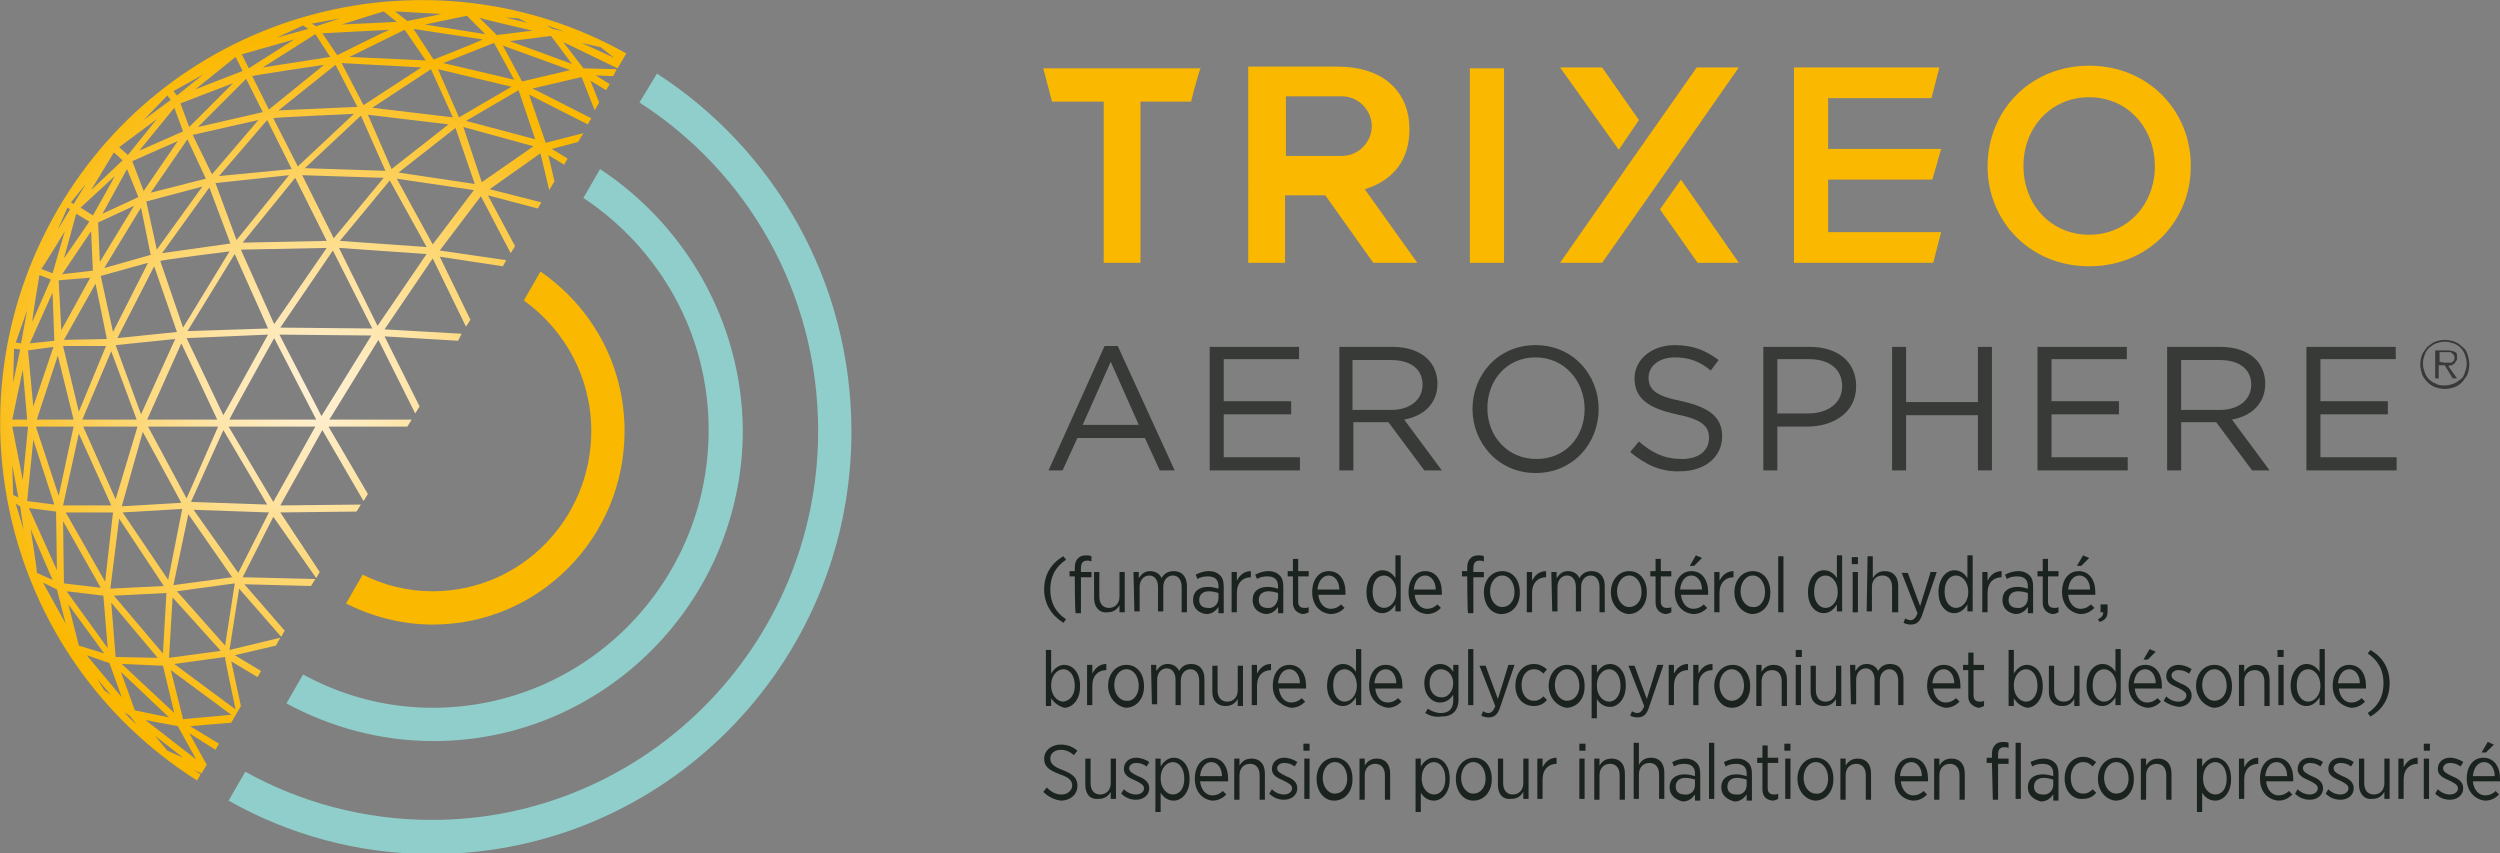 <?xml version="1.0" encoding="utf-8"?>
<!-- Generator: Adobe Illustrator 26.2.1, SVG Export Plug-In . SVG Version: 6.00 Build 0)  -->
<svg version="1.1" id="Layer_1" xmlns="http://www.w3.org/2000/svg" xmlns:xlink="http://www.w3.org/1999/xlink" x="0px" y="0px"
	 viewBox="0 0 285.4 97.4" style="enable-background:new 0 0 285.4 97.4;" xml:space="preserve">
<rect x="0" y="0" width="285.4" height="97.4" fill="#808080" stroke="none"/>
<style type="text/css">
	.st0{fill:#8FCECA;}
	.st1{fill:#FBB800;}
	.st2{fill:url(#SVGID_1_);}
	.st3{fill:#373A36;}
	.st4{fill:#1B231F;}
</style>
<g id="a">
</g>
<g>
	<path class="st0" d="M75,8.4L73,11.7c12.3,7.9,20.4,21.7,20.4,37.5c0,24.5-19.8,44.4-44.1,44.4c-7.7,0-15-2-21.3-5.5l-1.9,3.3
		c6.9,3.9,14.8,6.1,23.2,6.1c26.4,0,47.9-21.6,47.9-48.2C97.2,32,88.3,17,75,8.4z"/>
	<path class="st0" d="M68.5,19.3l-1.9,3.3c8.6,5.7,14.3,15.4,14.3,26.5c0,17.5-14.1,31.7-31.5,31.7c-5.4,0-10.4-1.4-14.8-3.8
		l-1.9,3.3c5,2.7,10.7,4.3,16.8,4.3c19.4,0,35.3-15.9,35.3-35.5C84.7,36.7,78.2,25.7,68.5,19.3L68.5,19.3z"/>
	<path class="st1" d="M67.5,49.2c0,10.1-8.1,18.3-18.1,18.3c-2.9,0-5.6-0.7-8-1.9l-1.9,3.3c3,1.5,6.4,2.4,9.9,2.4
		c12.1,0,21.9-9.9,21.9-22.1c0-7.6-3.8-14.2-9.6-18.2l-1.9,3.3C64.4,37.6,67.5,43,67.5,49.2L67.5,49.2z"/>
	
		<radialGradient id="SVGID_1_" cx="35.79" cy="55.449" r="40.397" gradientTransform="matrix(1 0 0 -1 0 100)" gradientUnits="userSpaceOnUse">
		<stop  offset="0" style="stop-color:#FFF1D6"/>
		<stop  offset="0.1" style="stop-color:#FEEDC8"/>
		<stop  offset="0.3" style="stop-color:#FEE4A6"/>
		<stop  offset="0.56" style="stop-color:#FDD56D"/>
		<stop  offset="0.87" style="stop-color:#FBC021"/>
		<stop  offset="1" style="stop-color:#FBB800"/>
	</radialGradient>
	<path class="st2" d="M22.1,87.9l0.9,0.4l0.6-1l-2-3.6l3,1.9l0.4-0.7l-3.3-2l4.7-0.4l1.1-1.9l-1.1-5.1l3,1.8l0.4-0.7l-3-1.8l4.7-1.1
		l0.5-0.9l-5.8,1.4l1.1-7l4.8,5.5l0.4-0.7l-4.6-5.3l7.6,0.2l0.5-0.8l-8.3-0.2l3.5-6.9l4.9,7l0.4-0.7L32,58.5l8.7-0.1l0.5-0.8
		l-9.2,0.1l4.8-8.6l4.7,8.1l0.5-0.8l-4.5-7.7h9l0.5-0.8h-9.4l5.6-9.1l4.2,8.4l0.5-0.8l-4-8l8.4,0.5l0.4-0.8l-8.8-0.5l5.5-8.1
		l3.8,7.8l0.5-0.8l-3.5-7.2l7.2,1.1l0.4-0.7l-7.6-1.1l4.7-6.2l3.4,6.5l0.5-0.8l-3.1-5.8l5.7,1.5l0.4-0.7l-5.9-1.5l5.8-4.1l1,4.2
		l0.6-1l-0.7-3l1.8,1.1l0.4-0.7l-1.8-1.1l3-0.8l0.6-1l-4.3,1.1l-1.9-5.5l6.7,3.4l0.4-0.7l-6.7-3.4l5.6-1.3l1.5,3.8l0.5-0.9l-1-2.5
		l1.8,1.1l0.4-0.7L68,8.6L70,8.7l0.4-0.8l-3.8-0.1l-2.3-3l6.2,3l1-1.7C49.2-6.4,20.7,0.9,7.2,22.9C-6.7,45.5,0.2,75,22.5,89.1
		l0.4-0.7C22.6,88.2,22.4,88.1,22.1,87.9z M20.9,82.1l-1.4-5.6l6.9,5.1L20.9,82.1L20.9,82.1z M7.2,57.7L9,49.5l3.7,8.2L7.2,57.7
		L7.2,57.7z M12.9,58.5l-0.9,7.9l-4.5-7.9L12.9,58.5L12.9,58.5z M39,7.2l9.1,0.5L41.5,12C41.5,12,39,7.2,39,7.2z M44,19.5l-9.2-0.3
		l6.4-6L44,19.5z M40.8,12.2l-9,0.4l6.5-5.2L40.8,12.2L40.8,12.2z M40.4,13L34,19l-2.8-5.5C31.2,13.4,40.4,13,40.4,13z M33.3,19.3
		L25,20.1l5.5-6.4L33.3,19.3L33.3,19.3z M17.6,30.4l2.6,7.5l-6.8,0.7L17.6,30.4z M12.9,37.9l-1.4-6.4l5.4-1.5L12.9,37.9z M26.2,28.7
		l-5.3,8.7l-2.6-7.6C18.2,29.7,26.2,28.7,26.2,28.7z M18.5,28.9l5.4-7.5l2.4,6.4L18.5,28.9z M20.7,39.2l4.1,8.7h-8
		C16.8,47.9,20.7,39.2,20.7,39.2z M24.9,48.7l-3.6,8.2l-4.4-8.2L24.9,48.7L24.9,48.7z M21.3,38.6l9.3-0.4l-5.1,9.2
		C25.5,47.4,21.3,38.6,21.3,38.6z M21.4,37.8l5.4-8.8l3.8,8.5L21.4,37.8L21.4,37.8z M24.6,20.9l8.4-0.9L27,27.4
		C27,27.4,24.6,20.9,24.6,20.9z M24.2,19.9L22,15.4l7.5-1.7L24.2,19.9z M23.5,20.4L17.2,22l4.2-6.1L23.5,20.4z M23.1,21.3l-5.2,7.2
		L16.7,23L23.1,21.3L23.1,21.3z M17.2,29.1l-5.3,1.5l4.2-6.9L17.2,29.1L17.2,29.1z M11.4,29.9l-0.2-4.5l4.1-1.9L11.4,29.9L11.4,29.9
		z M12.2,38.7l-4.9,0.1l3.6-6.4C10.9,32.3,12.2,38.7,12.2,38.7z M12.1,39.5L9,47l-1.8-7.5L12.1,39.5L12.1,39.5z M12.7,40.1l2.9,7.8
		H9.4L12.7,40.1L12.7,40.1z M13.2,39.4l6.8-0.7l-3.9,8.6L13.2,39.4z M16.3,49.3l4.4,8.1l-6.8,0.4L16.3,49.3L16.3,49.3z M20.8,58.1
		l-1.6,8.1L14,58.5L20.8,58.1L20.8,58.1z M19.7,68.2l5.5,6.1l-5.9,0.8L19.7,68.2L19.7,68.2z M21.5,58.7l5,7.2l-6.7,0.9L21.5,58.7
		L21.5,58.7z M25.5,49.1l5,8.5l-8.7-0.3L25.5,49.1L25.5,49.1z M31.3,38.6l4.8,9.3h-9.9C26.1,47.9,31.3,38.6,31.3,38.6z M27.5,28.5
		l9.8-0.2L31.3,37C31.3,37,27.5,28.5,27.5,28.5z M27.7,27.7l6-7.4l3.6,7.2L27.7,27.7L27.7,27.7z M34.5,20l9.3,0.3l-5.7,6.9L34.5,20z
		 M44.5,20.6l4.2,7.6l-9.9-0.7L44.5,20.6L44.5,20.6z M42,13.1l9.2,1.1l-6.5,5.1L42,13.1L42,13.1z M42.5,12.3l6.7-4.4l2.5,5.5
		L42.5,12.3L42.5,12.3z M50,7.9l8.4,2l-6,3.5L50,7.9L50,7.9z M50.6,7.2l5.8-2.3l2.3,4.2L50.6,7.2L50.6,7.2z M49.5,6.8l-2.3-3.5
		l7.9,1.2C55.1,4.6,49.5,6.8,49.5,6.8z M48.6,6.9l-8.7-0.4l6.3-3.1L48.6,6.9L48.6,6.9z M38.5,6.3l-1.7-2.5l7.7-0.4
		C44.5,3.3,38.5,6.3,38.5,6.3z M37.7,6.5L30,7.7l6-3.8L37.7,6.5z M37,7.4l-6.3,5.1l-1.9-3.8C28.8,8.6,37,7.4,37,7.4z M30,12.8
		l-7.4,1.7L28.1,9L30,12.8z M21.6,14.5l-1-2.7l6-2.3L21.6,14.5L21.6,14.5z M20.9,15l-5,2.2l4-4.9L20.9,15L20.9,15z M20.3,16.1
		l-3.9,5.7l-1.3-3.4L20.3,16.1z M15.8,22.5l-4.1,1.9l2.8-5.1L15.8,22.5L15.8,22.5z M10.6,24.6l-1.4-0.9l3.9-3.6
		C13.1,20.2,10.6,24.6,10.6,24.6z M10.2,25.3l-2.9,4.2l1.4-5.1L10.2,25.3L10.2,25.3z M10.4,26.4l0.2,4.5l-3.5,0.4L10.4,26.4z
		 M10.3,31.7L7,37.7L6.7,32L10.3,31.7L10.3,31.7z M6.6,40.6l1.8,7.3H4.2C4.2,47.9,6.6,40.6,6.6,40.6z M8.4,48.7l-1.7,7.9l-2.6-7.9
		L8.4,48.7L8.4,48.7z M11.5,67.1l-4.2-0.5l-0.1-7.1L11.5,67.1L11.5,67.1z M11.8,68l0.5,6l-4.7-6.5L11.8,68z M9.5,48.7h6.2L13.2,57
		L9.5,48.7z M13.6,59.2l5.1,7.7l-6.1,0.3L13.6,59.2L13.6,59.2z M19,67.7l-0.4,6.9L13,68L19,67.7z M18,75.1L13.2,75l-0.5-6.2L18,75.1
		z M13.9,75.8l4.7,0.2l1.3,5.4C19.9,81.4,13.9,75.8,13.9,75.8z M19.3,81.9l-3.9-0.8l-1.6-4.4L19.3,81.9L19.3,81.9z M26.9,81l-7-5.2
		l5.8-0.8C25.6,75,26.9,81,26.9,81z M25.7,73.7l-5.5-6.2l6.6-0.9L25.7,73.7L25.7,73.7z M27.2,65.4l-5.1-7.2l8.6,0.3L27.2,65.4z
		 M31.2,57.3l-5.1-8.6l9.9,0L31.2,57.3L31.2,57.3z M36.7,47.5l-4.8-9.3l10.5,0.1L36.7,47.5L36.7,47.5z M32,37.4l6-8.8l4.5,8.9
		L32,37.4z M43.1,37.2l-4.4-8.9l10,0.7L43.1,37.2z M49.4,27.9l-4.1-7.5l8.8,1.3L49.4,27.9z M45.5,19.7l6.5-5.1l2.2,6.4L45.5,19.7
		L45.5,19.7z M55,20.8l-2.1-6.3l8,2.2L55,20.8z M61.1,15.9l-7.9-2.1l6-3.5C59.2,10.3,61.1,15.9,61.1,15.9z M59.6,9.3l-2.2-4.1
		L65.1,8C65.1,8,59.6,9.3,59.6,9.3z M65.3,7.3l-7.1-2.6l4.7-0.6L65.3,7.3L65.3,7.3z M68.6,5.4l1.5,1.2l-3.7-1.7L68.6,5.4L68.6,5.4z
		 M64.4,3.6l-1.3-0.3l-0.7-0.4C63.1,3.1,63.8,3.4,64.4,3.6z M59.2,2.1l1,0.5L57.7,2L59.2,2.1z M60.8,3.5L56.7,4l-2-2
		C54.7,2.1,60.8,3.5,60.8,3.5z M53.3,1.8l2.1,2.1l-6.9-1.1L53.3,1.8L53.3,1.8z M50.4,1.6l-3.9,0.8l-1.4-1.1L50.4,1.6L50.4,1.6z
		 M43.8,1.3l1.5,1.2L39,2.8L43.8,1.3z M38.8,2.1L36.1,3l-0.5-0.3L38.8,2.1L38.8,2.1z M34.6,2.9l0.6,0.4l-3.6,1L34.6,2.9z M33.6,4.5
		l-5.2,3.3l-0.8-1.6L33.6,4.5L33.6,4.5z M27.7,8.1l-5.4,2.1l4.6-3.7L27.7,8.1L27.7,8.1z M23.2,8.5l-3,2.4l-0.4-0.5L23.2,8.5z
		 M19.1,10.9l0.4,0.5l-3.1,2.3C16.4,13.7,19.1,10.9,19.1,10.9z M17.9,13.6l-3.3,4.1l-1-0.9L17.9,13.6L17.9,13.6z M13,17.4l1,0.9
		l-3.6,3.4L13,17.4z M9.8,21l-1.4,2.3l-0.3-0.2L9.8,21L9.8,21z M7.7,23.7L8,23.9l-1.4,2.3L7.7,23.7L7.7,23.7z M7.4,26.4l-1.4,4.8
		l-1.3-0.5C4.8,30.7,7.4,26.4,7.4,26.4z M4.5,31.4l1.3,0.5l-2.1,4.8C3.6,36.7,4.5,31.4,4.5,31.4z M6,33.4l0.2,5.5l-2.8,0.3L6,33.4z
		 M6.1,39.6l-2.3,6.8L3.2,40L6.1,39.6L6.1,39.6z M3.1,35.4l-0.7,3.8l-0.6-0.1L3.1,35.4L3.1,35.4z M1.6,39.8l0.7,0.1l-0.8,3.8
		L1.6,39.8L1.6,39.8z M2.6,42.2l0.5,5.7H1.4L2.6,42.2L2.6,42.2z M3.2,48.7l-0.6,6.1l-1.2-6.1L3.2,48.7L3.2,48.7z M1.4,53.1l0.7,3.7
		l-0.6-0.3L1.4,53.1z M1.8,57.5l0.5,0.3l0.4,2.7L1.8,57.5L1.8,57.5z M3.8,50.2l2.4,7.4l-3.1-0.4C3.1,57.2,3.8,50.2,3.8,50.2z
		 M6.4,58.4l0.1,6.7L3.3,58L6.4,58.4L6.4,58.4z M3.5,60.4l2.5,5.8l-1.8-0.8C4.3,65.4,3.5,60.4,3.5,60.4z M4.9,66.5l1.6,0.8l1,3.9
		L4.9,66.5L4.9,66.5z M7.8,69l4.1,5.6L9,73.7L7.8,69z M11.9,78.8l-0.8-1.3l1.6,1.9L11.9,78.8L11.9,78.8z M9.9,74.8l2.6,0.9l1.4,3.9
		L9.9,74.8z M14.2,81.3l0.6,0.4l0.8,1C15.1,82.3,14.6,81.8,14.2,81.3z M20.3,82.9l2.1,3.8l-5.8-4.5C16.6,82.2,20.3,82.9,20.3,82.9z
		 M19.1,85.7L17.7,84l3.2,2.5C20.9,86.5,19.1,85.7,19.1,85.7z"/>
</g>
<g>
	<path class="st3" d="M126.1,39.5h1.5l6.5,14.2h-1.7l-1.7-3.7h-7.7l-1.7,3.7h-1.6L126.1,39.5L126.1,39.5z M130,48.5l-3.2-7.2
		l-3.2,7.2H130L130,48.5z"/>
	<path class="st3" d="M138.1,39.6h10.2V41h-8.6v4.8h7.7v1.5h-7.7v4.9h8.7v1.5h-10.3L138.1,39.6L138.1,39.6z"/>
	<path class="st3" d="M152.9,39.6h6.1c1.7,0,3.1,0.5,4,1.4c0.7,0.7,1.1,1.7,1.1,2.8v0c0,2.3-1.6,3.7-3.8,4.1l4.3,5.8h-2l-4.1-5.5h-4
		v5.5h-1.6L152.9,39.6L152.9,39.6z M158.8,46.8c2.1,0,3.6-1.1,3.6-2.9v0c0-1.7-1.3-2.8-3.6-2.8h-4.4v5.7L158.8,46.8L158.8,46.8z"/>
	<path class="st3" d="M168.1,46.7L168.1,46.7c0-3.9,2.9-7.3,7.2-7.3s7.2,3.4,7.2,7.3v0c0,3.9-2.9,7.3-7.2,7.3S168.1,50.5,168.1,46.7
		z M180.9,46.7L180.9,46.7c0-3.2-2.3-5.9-5.6-5.9s-5.5,2.6-5.5,5.8v0c0,3.2,2.3,5.8,5.6,5.8S180.9,49.9,180.9,46.7z"/>
	<path class="st3" d="M186.1,51.6l1-1.2c1.5,1.3,2.9,2,4.9,2s3.1-1,3.1-2.4v0c0-1.3-0.7-2.1-3.7-2.7c-3.2-0.7-4.8-1.8-4.8-4.1v0
		c0-2.2,2-3.8,4.6-3.8c2.1,0,3.5,0.6,5,1.7l-0.9,1.2c-1.3-1.1-2.6-1.5-4.1-1.5c-1.8,0-3,1-3,2.3v0c0,1.3,0.7,2.1,3.8,2.7
		c3.1,0.7,4.6,1.8,4.6,4v0c0,2.4-2,4-4.8,4C189.7,53.9,187.9,53.1,186.1,51.6L186.1,51.6z"/>
	<path class="st3" d="M201.3,39.6h5.3c3.2,0,5.3,1.7,5.3,4.5v0c0,3-2.6,4.6-5.6,4.6h-3.4v5h-1.6L201.3,39.6L201.3,39.6z M206.4,47.2
		c2.3,0,3.9-1.2,3.9-3.1v0c0-2-1.5-3.1-3.8-3.1h-3.6v6.2C202.9,47.2,206.4,47.2,206.4,47.2z"/>
	<path class="st3" d="M216,39.6h1.6v6.3h8.2v-6.3h1.6v14.1h-1.6v-6.3h-8.2v6.3H216V39.6z"/>
	<path class="st3" d="M232.6,39.6h10.2V41h-8.6v4.8h7.7v1.5h-7.7v4.9h8.7v1.5h-10.3L232.6,39.6L232.6,39.6z"/>
	<path class="st3" d="M247.4,39.6h6.1c1.7,0,3.1,0.5,4,1.4c0.7,0.7,1.1,1.7,1.1,2.8v0c0,2.3-1.6,3.7-3.8,4.1l4.3,5.8h-2l-4.1-5.5h-4
		v5.5h-1.6L247.4,39.6L247.4,39.6z M253.4,46.8c2.1,0,3.6-1.1,3.6-2.9v0c0-1.7-1.3-2.8-3.6-2.8H249v5.7L253.4,46.8L253.4,46.8z"/>
	<path class="st3" d="M263.3,39.6h10.2V41h-8.6v4.8h7.7v1.5h-7.7v4.9h8.7v1.5h-10.3V39.6z"/>
</g>
<g>
	<polygon class="st1" points="120.1,11.6 126,11.6 126,30 130.2,30 130.2,11.6 136,11.6 136,11.5 136.3,10.3 136.9,8.2 137,7.9 
		137.1,7.8 119.1,7.8 	"/>
	<rect x="167.8" y="7.8" class="st1" width="3.9" height="22.2"/>
	<path class="st1" d="M226.9,19L226.9,19c0-6.3,4.8-11.5,11.6-11.5s11.6,5.2,11.6,11.4V19c0,6.2-4.8,11.4-11.6,11.4
		S226.9,25.2,226.9,19z M246,19L246,19c0-4.4-3.1-7.9-7.5-7.9s-7.5,3.5-7.5,7.8V19c0,4.3,3.1,7.8,7.5,7.8S246,23.3,246,19L246,19z"
		/>
	<g>
		<polygon class="st1" points="189.5,23.9 191.9,20.5 198.5,30 193.8,30 		"/>
		<polygon class="st1" points="187.1,13.7 184.8,17.1 178.1,7.7 182.9,7.7 		"/>
		<path class="st1" d="M193.7,7.7c-4.3,6.1-11.3,16.1-15.6,22.3h4.8c4.3-6.1,11.3-16.1,15.6-22.3C198.5,7.7,193.7,7.7,193.7,7.7z"/>
	</g>
	<polygon class="st1" points="208.7,26.5 221.6,26.5 220.7,30 204.8,30 204.8,7.7 221.4,7.7 220.5,11.2 208.7,11.2 208.7,17 
		221.6,17 220.6,20.5 208.7,20.5 	"/>
	<path class="st1" d="M155.8,21.6c3.3-1,5.1-3.4,5.1-6.8v-0.1c0-1.9-0.6-3.6-1.9-4.9c-1.5-1.5-3.7-2.2-6.5-2.2h-10V30h4.2v-7.7h4.6
		l5.4,7.6l0.1,0.1h5L155.8,21.6L155.8,21.6z M146.8,17.9V11h6.4c1.9,0,3.4,1.6,3.4,3.4s-1.5,3.4-3.4,3.4H146.8z"/>
</g>
<path class="st3" d="M279.1,44.4c-0.4,0-0.8-0.1-1.1-0.2s-0.6-0.3-0.9-0.6c-0.3-0.3-0.5-0.6-0.6-0.9s-0.2-0.7-0.2-1.1
	s0.1-0.8,0.2-1.1c0.1-0.3,0.4-0.6,0.6-0.9c0.3-0.2,0.6-0.5,0.9-0.6s0.7-0.2,1.1-0.2s0.8,0.1,1.1,0.2s0.6,0.3,0.9,0.6
	c0.3,0.2,0.5,0.5,0.6,0.9c0.1,0.3,0.2,0.7,0.2,1.1s-0.1,0.8-0.2,1.1c-0.1,0.3-0.4,0.6-0.6,0.9c-0.3,0.3-0.6,0.5-0.9,0.6
	S279.5,44.4,279.1,44.4z M279.1,44c0.4,0,0.7-0.1,1-0.2c0.3-0.1,0.5-0.3,0.8-0.5s0.4-0.5,0.5-0.8s0.2-0.6,0.2-1s-0.1-0.7-0.2-1
	c-0.1-0.3-0.3-0.6-0.5-0.8c-0.2-0.2-0.5-0.4-0.8-0.5s-0.6-0.2-1-0.2s-0.7,0.1-1,0.2s-0.5,0.3-0.8,0.5c-0.2,0.2-0.4,0.5-0.5,0.8
	s-0.2,0.6-0.2,1s0.1,0.7,0.2,1s0.3,0.6,0.5,0.8c0.2,0.2,0.5,0.4,0.8,0.5C278.4,44,278.8,44,279.1,44z M280.5,43.2h-0.5l-0.9-1.5
	h-0.7v1.5h-0.4V40h1.4c0.4,0,0.7,0.1,0.9,0.2s0.2,0.3,0.2,0.6c0,0.2,0,0.3-0.1,0.4s-0.1,0.2-0.2,0.3s-0.2,0.1-0.3,0.2
	c-0.1,0-0.2,0-0.4,0.1L280.5,43.2L280.5,43.2z M279,41.4h0.4c0.1,0,0.2,0,0.4,0c0.1,0,0.2-0.1,0.3-0.2c0.1-0.1,0.1-0.2,0.1-0.4
	c0-0.1,0-0.2-0.1-0.3s-0.1-0.1-0.2-0.2s-0.2-0.1-0.2-0.1c-0.1,0-0.2,0-0.3,0h-0.9v1.1L279,41.4L279,41.4z"/>
<g>
	<path class="st4" d="M119.2,67.3c0-1.7,0.8-3,2.2-3.8l0.3,0.4c-1.2,0.8-1.8,1.9-1.8,3.4c0,1.5,0.6,2.6,1.8,3.4l-0.3,0.4
		C120.1,70.3,119.2,69,119.2,67.3z"/>
	<path class="st4" d="M122.7,65.8h-0.6v-0.6h0.6v-0.4c0-0.5,0.1-0.8,0.4-1.1c0.2-0.2,0.5-0.3,0.9-0.3c0.2,0,0.4,0,0.6,0.1v0.6
		c-0.2-0.1-0.3-0.1-0.5-0.1c-0.5,0-0.7,0.3-0.7,0.9v0.4h1.2v0.6h-1.2v4.1h-0.6C122.7,69.9,122.7,65.8,122.7,65.8z"/>
	<path class="st4" d="M124.9,68.3v-3h0.6v2.8c0,0.8,0.4,1.3,1.1,1.3c0.7,0,1.2-0.5,1.2-1.3v-2.8h0.6v4.6h-0.6v-0.8
		c-0.3,0.5-0.7,0.8-1.4,0.8C125.5,70,124.9,69.3,124.9,68.3L124.9,68.3z"/>
	<path class="st4" d="M129.4,65.3h0.6V66c0.3-0.4,0.6-0.8,1.3-0.8c0.6,0,1.1,0.3,1.3,0.8c0.3-0.5,0.7-0.8,1.4-0.8
		c0.9,0,1.5,0.6,1.5,1.7v3h-0.6V67c0-0.8-0.4-1.3-1-1.3c-0.6,0-1.1,0.5-1.1,1.3v2.8h-0.6V67c0-0.8-0.4-1.3-1-1.3s-1.1,0.5-1.1,1.3
		v2.8h-0.6L129.4,65.3L129.4,65.3z"/>
	<path class="st4" d="M136.2,68.5L136.2,68.5c0-1,0.7-1.5,1.7-1.5c0.5,0,0.8,0.1,1.2,0.2v-0.3c0-0.7-0.4-1.1-1.2-1.1
		c-0.5,0-0.9,0.1-1.2,0.3l-0.2-0.5c0.4-0.2,0.9-0.4,1.5-0.4c0.6,0,1,0.2,1.3,0.5c0.3,0.3,0.4,0.7,0.4,1.3v3h-0.6v-0.7
		c-0.3,0.4-0.7,0.8-1.4,0.8C136.9,70,136.2,69.5,136.2,68.5z M139.1,68.3v-0.6c-0.3-0.1-0.7-0.2-1.1-0.2c-0.7,0-1.1,0.4-1.1,1v0
		c0,0.6,0.4,0.9,1,0.9C138.5,69.5,139.1,69,139.1,68.3L139.1,68.3z"/>
	<path class="st4" d="M140.6,65.3h0.6v1c0.3-0.6,0.8-1.1,1.6-1.1v0.7h0c-0.9,0-1.6,0.6-1.6,1.8v2.2h-0.6
		C140.6,69.9,140.6,65.3,140.6,65.3z"/>
	<path class="st4" d="M143,68.5L143,68.5c0-1,0.7-1.5,1.7-1.5c0.5,0,0.8,0.1,1.2,0.2v-0.3c0-0.7-0.4-1.1-1.2-1.1
		c-0.5,0-0.9,0.1-1.2,0.3l-0.2-0.5c0.4-0.2,0.9-0.4,1.5-0.4s1,0.2,1.3,0.5c0.3,0.3,0.4,0.7,0.4,1.3v3h-0.6v-0.7
		c-0.3,0.4-0.7,0.8-1.4,0.8C143.7,70,143,69.5,143,68.5z M145.9,68.3v-0.6c-0.3-0.1-0.7-0.2-1.1-0.2c-0.7,0-1.1,0.4-1.1,1v0
		c0,0.6,0.4,0.9,1,0.9C145.3,69.5,145.8,69,145.9,68.3L145.9,68.3z"/>
	<path class="st4" d="M147.6,68.8v-3H147v-0.6h0.6v-1.4h0.6v1.4h1.2v0.6h-1.2v2.9c0,0.5,0.3,0.7,0.7,0.7c0.2,0,0.4,0,0.5-0.1v0.6
		c-0.2,0.1-0.4,0.2-0.7,0.2C148.1,70,147.6,69.6,147.6,68.8z"/>
	<path class="st4" d="M149.8,67.6L149.8,67.6c0-1.5,0.8-2.4,1.9-2.4c1.2,0,1.9,1,1.9,2.4c0,0.1,0,0.2,0,0.3h-3.1
		c0.1,1,0.7,1.6,1.4,1.6c0.5,0,0.9-0.2,1.2-0.5l0.4,0.4c-0.4,0.4-0.9,0.7-1.6,0.7C150.7,70,149.8,69.1,149.8,67.6L149.8,67.6z
		 M152.9,67.3c0-0.9-0.5-1.6-1.2-1.6c-0.7,0-1.2,0.6-1.3,1.6H152.9z"/>
	<path class="st4" d="M156,67.6L156,67.6c0-1.6,0.9-2.5,1.8-2.5c0.7,0,1.2,0.4,1.5,0.9v-2.6h0.6v6.4h-0.6V69c-0.3,0.5-0.8,1-1.5,1
		C156.9,70,156,69.2,156,67.6z M159.4,67.6L159.4,67.6c0-1.2-0.7-1.9-1.4-1.9s-1.3,0.6-1.3,1.8v0.1c0,1.1,0.6,1.8,1.3,1.8
		S159.4,68.7,159.4,67.6z"/>
	<path class="st4" d="M160.8,67.6L160.8,67.6c0-1.5,0.8-2.4,1.9-2.4c1.2,0,1.9,1,1.9,2.4c0,0.1,0,0.2,0,0.3h-3.1
		c0.1,1,0.7,1.6,1.4,1.6c0.5,0,0.9-0.2,1.2-0.5l0.4,0.4c-0.4,0.4-0.9,0.7-1.6,0.7C161.7,70,160.8,69.1,160.8,67.6z M163.9,67.3
		c0-0.9-0.5-1.6-1.2-1.6c-0.7,0-1.2,0.6-1.3,1.6H163.9z"/>
	<path class="st4" d="M167.5,65.8h-0.6v-0.6h0.6v-0.4c0-0.5,0.1-0.8,0.4-1.1c0.2-0.2,0.5-0.3,0.9-0.3c0.2,0,0.4,0,0.6,0.1v0.6
		c-0.2-0.1-0.3-0.1-0.5-0.1c-0.5,0-0.7,0.3-0.7,0.9v0.4h1.2v0.6h-1.2v4.1h-0.6C167.5,69.9,167.5,65.8,167.5,65.8z"/>
	<path class="st4" d="M169.4,67.6L169.4,67.6c0-1.4,0.9-2.4,2.1-2.4c1.2,0,2,1,2,2.4v0.1c0,1.4-0.9,2.4-2.1,2.4S169.4,69,169.4,67.6
		L169.4,67.6z M172.9,67.6L172.9,67.6c0-1.1-0.6-1.9-1.4-1.9s-1.4,0.8-1.4,1.8v0c0,1,0.6,1.8,1.4,1.8S172.9,68.6,172.9,67.6
		L172.9,67.6z"/>
	<path class="st4" d="M174.3,65.3h0.6v1c0.3-0.6,0.8-1.1,1.6-1.1v0.7h0c-0.9,0-1.6,0.6-1.6,1.8v2.2h-0.6L174.3,65.3L174.3,65.3z"/>
	<path class="st4" d="M177.1,65.3h0.6V66c0.3-0.4,0.6-0.8,1.3-0.8c0.6,0,1.1,0.3,1.3,0.8c0.3-0.5,0.7-0.8,1.4-0.8
		c0.9,0,1.5,0.6,1.5,1.7v3h-0.6V67c0-0.8-0.4-1.3-1-1.3c-0.6,0-1.1,0.5-1.1,1.3v2.8h-0.6V67c0-0.8-0.4-1.3-1-1.3s-1.1,0.5-1.1,1.3
		v2.8h-0.6L177.1,65.3L177.1,65.3z"/>
	<path class="st4" d="M183.9,67.6L183.9,67.6c0-1.4,0.9-2.4,2.1-2.4c1.2,0,2,1,2,2.4v0.1c0,1.4-0.9,2.4-2.1,2.4
		C184.8,70,183.9,69,183.9,67.6L183.9,67.6z M187.4,67.6L187.4,67.6c0-1.1-0.6-1.9-1.4-1.9c-0.8,0-1.4,0.8-1.4,1.8v0
		c0,1,0.6,1.8,1.4,1.8S187.4,68.6,187.4,67.6L187.4,67.6z"/>
	<path class="st4" d="M189,68.8v-3h-0.6v-0.6h0.6v-1.4h0.6v1.4h1.2v0.6h-1.2v2.9c0,0.5,0.3,0.7,0.7,0.7c0.2,0,0.4,0,0.5-0.1v0.6
		c-0.2,0.1-0.4,0.2-0.7,0.2C189.5,70,189,69.6,189,68.8z"/>
	<path class="st4" d="M191.2,67.6L191.2,67.6c0-1.5,0.8-2.4,1.9-2.4c1.2,0,1.9,1,1.9,2.4c0,0.1,0,0.2,0,0.3h-3.1
		c0.1,1,0.7,1.6,1.4,1.6c0.5,0,0.9-0.2,1.2-0.5l0.4,0.4c-0.4,0.4-0.9,0.7-1.6,0.7C192.1,70,191.2,69.1,191.2,67.6z M194.3,67.3
		c0-0.9-0.5-1.6-1.2-1.6c-0.7,0-1.2,0.6-1.3,1.6H194.3z M193.6,63.4l0.7,0.3l-0.9,0.9h-0.5L193.6,63.4L193.6,63.4z"/>
	<path class="st4" d="M195.7,65.3h0.6v1c0.3-0.6,0.8-1.1,1.6-1.1v0.7h0c-0.9,0-1.6,0.6-1.6,1.8v2.2h-0.6L195.7,65.3L195.7,65.3z"/>
	<path class="st4" d="M198,67.6L198,67.6c0-1.4,0.9-2.4,2.1-2.4s2,1,2,2.4v0.1c0,1.4-0.9,2.4-2.1,2.4C198.9,70,198,69,198,67.6
		L198,67.6z M201.5,67.6L201.5,67.6c0-1.1-0.6-1.9-1.4-1.9c-0.8,0-1.4,0.8-1.4,1.8v0c0,1,0.6,1.8,1.4,1.8
		C200.9,69.4,201.5,68.6,201.5,67.6L201.5,67.6z"/>
	<path class="st4" d="M203,63.5h0.6v6.4H203V63.5z"/>
	<path class="st4" d="M206.4,67.6L206.4,67.6c0-1.6,0.9-2.5,1.8-2.5c0.7,0,1.2,0.4,1.5,0.9v-2.6h0.6v6.4h-0.6V69
		c-0.3,0.5-0.8,1-1.5,1C207.3,70,206.4,69.2,206.4,67.6z M209.8,67.6L209.8,67.6c0-1.2-0.7-1.9-1.4-1.9s-1.3,0.6-1.3,1.8v0.1
		c0,1.1,0.6,1.8,1.3,1.8S209.8,68.7,209.8,67.6z"/>
	<path class="st4" d="M211.4,63.6h0.7v0.8h-0.7V63.6z M211.5,65.3h0.6v4.6h-0.6V65.3z"/>
	<path class="st4" d="M213.2,63.5h0.6V66c0.3-0.5,0.7-0.8,1.4-0.8c0.9,0,1.5,0.6,1.5,1.7v3H216V67c0-0.8-0.4-1.3-1.1-1.3
		c-0.7,0-1.2,0.5-1.2,1.3v2.8h-0.6L213.2,63.5L213.2,63.5z"/>
	<path class="st4" d="M220.4,65.3h0.7l-1.6,4.7c-0.3,1-0.7,1.3-1.4,1.3c-0.3,0-0.6-0.1-0.8-0.2l0.2-0.5c0.2,0.1,0.4,0.2,0.6,0.2
		c0.3,0,0.6-0.2,0.8-0.8l-1.8-4.6h0.7l1.4,3.8L220.4,65.3L220.4,65.3z"/>
	<path class="st4" d="M221.3,67.6L221.3,67.6c0-1.6,0.9-2.5,1.8-2.5c0.7,0,1.2,0.4,1.5,0.9v-2.6h0.6v6.4h-0.6V69
		c-0.3,0.5-0.8,1-1.5,1C222.2,70,221.3,69.2,221.3,67.6z M224.7,67.6L224.7,67.6c0-1.2-0.7-1.9-1.4-1.9s-1.3,0.6-1.3,1.8v0.1
		c0,1.1,0.6,1.8,1.3,1.8S224.7,68.7,224.7,67.6z"/>
	<path class="st4" d="M226.3,65.3h0.6v1c0.3-0.6,0.8-1.1,1.6-1.1v0.7h0c-0.9,0-1.6,0.6-1.6,1.8v2.2h-0.6L226.3,65.3L226.3,65.3z"/>
	<path class="st4" d="M228.6,68.5L228.6,68.5c0-1,0.7-1.5,1.7-1.5c0.5,0,0.8,0.1,1.2,0.2v-0.3c0-0.7-0.4-1.1-1.2-1.1
		c-0.5,0-0.9,0.1-1.2,0.3l-0.2-0.5c0.4-0.2,0.9-0.4,1.5-0.4c0.6,0,1,0.2,1.3,0.5c0.3,0.3,0.4,0.7,0.4,1.3v3h-0.6v-0.7
		c-0.3,0.4-0.7,0.8-1.4,0.8C229.3,70,228.6,69.5,228.6,68.5L228.6,68.5z M231.5,68.3v-0.6c-0.3-0.1-0.7-0.2-1.1-0.2
		c-0.7,0-1.1,0.4-1.1,1v0c0,0.6,0.4,0.9,1,0.9C230.9,69.5,231.5,69,231.5,68.3L231.5,68.3z"/>
	<path class="st4" d="M233.2,68.8v-3h-0.6v-0.6h0.6v-1.4h0.6v1.4h1.2v0.6h-1.2v2.9c0,0.5,0.3,0.7,0.7,0.7c0.2,0,0.4,0,0.5-0.1v0.6
		c-0.2,0.1-0.4,0.2-0.7,0.2C233.7,70,233.2,69.6,233.2,68.8z"/>
	<path class="st4" d="M235.4,67.6L235.4,67.6c0-1.5,0.8-2.4,1.9-2.4c1.2,0,1.9,1,1.9,2.4c0,0.1,0,0.2,0,0.3h-3.1
		c0.1,1,0.7,1.6,1.4,1.6c0.5,0,0.9-0.2,1.2-0.5l0.4,0.4c-0.4,0.4-0.9,0.7-1.6,0.7C236.4,70,235.4,69.1,235.4,67.6z M238.6,67.3
		c0-0.9-0.5-1.6-1.2-1.6c-0.7,0-1.2,0.6-1.3,1.6H238.6z M237.8,63.4l0.7,0.3l-0.9,0.9h-0.5L237.8,63.4L237.8,63.4z"/>
	<path class="st4" d="M239.5,70.7c0.4-0.2,0.6-0.4,0.6-0.8h-0.3V69h0.8v0.8c0,0.7-0.3,1-0.9,1.2L239.5,70.7L239.5,70.7z"/>
	<path class="st4" d="M120,79.7v0.9h-0.6v-6.4h0.6v2.7c0.3-0.5,0.8-1,1.5-1c0.9,0,1.8,0.8,1.8,2.4v0.1c0,1.5-0.9,2.4-1.8,2.4
		C120.8,80.6,120.3,80.2,120,79.7z M122.7,78.3L122.7,78.3c0-1.2-0.6-1.9-1.3-1.9c-0.7,0-1.4,0.7-1.4,1.8v0.1c0,1.1,0.7,1.8,1.4,1.8
		C122.1,80,122.7,79.4,122.7,78.3z"/>
	<path class="st4" d="M124.1,75.9h0.6v1c0.3-0.6,0.8-1.1,1.6-1.1v0.7h0c-0.9,0-1.6,0.6-1.6,1.8v2.2h-0.6
		C124.1,80.5,124.1,75.9,124.1,75.9z"/>
	<path class="st4" d="M126.5,78.3L126.5,78.3c0-1.4,0.9-2.4,2.1-2.4c1.2,0,2,1,2,2.4v0.1c0,1.4-0.9,2.4-2.1,2.4
		C127.4,80.6,126.5,79.6,126.5,78.3L126.5,78.3z M130,78.3L130,78.3c0-1.1-0.6-1.9-1.4-1.9c-0.8,0-1.4,0.8-1.4,1.8v0
		c0,1,0.6,1.8,1.4,1.8C129.4,80.1,130,79.3,130,78.3L130,78.3z"/>
	<path class="st4" d="M131.4,75.9h0.6v0.7c0.3-0.4,0.6-0.8,1.3-0.8c0.6,0,1.1,0.3,1.3,0.8c0.3-0.5,0.7-0.8,1.4-0.8
		c0.9,0,1.5,0.6,1.5,1.7v3h-0.6v-2.8c0-0.8-0.4-1.3-1-1.3s-1.1,0.5-1.1,1.3v2.8h-0.6v-2.9c0-0.8-0.4-1.3-1-1.3s-1.1,0.5-1.1,1.3v2.8
		h-0.6L131.4,75.9L131.4,75.9z"/>
	<path class="st4" d="M138.4,79v-3h0.6v2.8c0,0.8,0.4,1.3,1.1,1.3s1.2-0.5,1.2-1.3v-2.8h0.6v4.6h-0.6v-0.8c-0.3,0.5-0.7,0.8-1.4,0.8
		C139,80.6,138.4,80,138.4,79L138.4,79z"/>
	<path class="st4" d="M142.9,75.9h0.6v1c0.3-0.6,0.8-1.1,1.6-1.1v0.7h0c-0.9,0-1.6,0.6-1.6,1.8v2.2h-0.6
		C142.9,80.5,142.9,75.9,142.9,75.9z"/>
	<path class="st4" d="M145.3,78.3L145.3,78.3c0-1.5,0.8-2.4,1.9-2.4c1.2,0,1.9,1,1.9,2.4c0,0.1,0,0.2,0,0.3h-3.1
		c0.1,1,0.7,1.6,1.4,1.6c0.5,0,0.9-0.2,1.2-0.5l0.4,0.4c-0.4,0.4-0.9,0.7-1.6,0.7C146.2,80.6,145.3,79.7,145.3,78.3L145.3,78.3z
		 M148.4,78c0-0.9-0.5-1.6-1.2-1.6c-0.7,0-1.2,0.6-1.3,1.6H148.4z"/>
	<path class="st4" d="M151.5,78.3L151.5,78.3c0-1.6,0.9-2.5,1.8-2.5c0.7,0,1.2,0.4,1.5,0.9v-2.6h0.6v6.4h-0.6v-0.9
		c-0.3,0.5-0.8,1-1.5,1C152.4,80.6,151.5,79.8,151.5,78.3z M154.9,78.3L154.9,78.3c0-1.2-0.7-1.9-1.4-1.9s-1.3,0.6-1.3,1.8v0.1
		c0,1.1,0.6,1.8,1.3,1.8S154.9,79.4,154.9,78.3z"/>
	<path class="st4" d="M156.3,78.3L156.3,78.3c0-1.5,0.8-2.4,1.9-2.4c1.2,0,1.9,1,1.9,2.4c0,0.1,0,0.2,0,0.3h-3.1
		c0.1,1,0.7,1.6,1.4,1.6c0.5,0,0.9-0.2,1.2-0.5l0.4,0.4c-0.4,0.4-0.9,0.7-1.6,0.7C157.2,80.6,156.3,79.7,156.3,78.3z M159.4,78
		c0-0.9-0.5-1.6-1.2-1.6c-0.7,0-1.2,0.6-1.3,1.6H159.4z"/>
	<path class="st4" d="M162.7,81.4l0.3-0.5c0.4,0.3,1,0.5,1.5,0.5c0.9,0,1.4-0.5,1.4-1.4v-0.7c-0.3,0.5-0.8,0.9-1.5,0.9
		c-0.9,0-1.8-0.8-1.8-2.2v0c0-1.4,0.9-2.2,1.8-2.2c0.7,0,1.2,0.4,1.5,0.9v-0.8h0.6v4c0,0.6-0.2,1.1-0.5,1.4
		c-0.4,0.4-0.9,0.5-1.5,0.5C163.8,81.9,163.2,81.7,162.7,81.4L162.7,81.4z M165.9,78L165.9,78c0-1-0.7-1.6-1.4-1.6
		c-0.7,0-1.3,0.6-1.3,1.6v0c0,1,0.6,1.6,1.3,1.6C165.2,79.7,165.9,79,165.9,78L165.9,78z"/>
	<path class="st4" d="M167.6,74.1h0.6v6.4h-0.6V74.1z"/>
	<path class="st4" d="M172.2,75.9h0.7l-1.6,4.7c-0.3,1-0.7,1.3-1.4,1.3c-0.3,0-0.6-0.1-0.8-0.2l0.2-0.5c0.2,0.1,0.4,0.2,0.6,0.2
		c0.3,0,0.6-0.2,0.8-0.8l-1.8-4.6h0.7l1.4,3.8L172.2,75.9z"/>
	<path class="st4" d="M173,78.3L173,78.3c0-1.5,0.9-2.5,2.1-2.5c0.7,0,1.1,0.3,1.5,0.6l-0.4,0.5c-0.3-0.3-0.6-0.5-1.1-0.5
		c-0.8,0-1.4,0.7-1.4,1.8v0c0,1.1,0.6,1.8,1.4,1.8c0.5,0,0.8-0.2,1.1-0.5l0.4,0.4c-0.3,0.4-0.8,0.7-1.5,0.7
		C173.9,80.6,173,79.7,173,78.3L173,78.3z"/>
	<path class="st4" d="M176.8,78.3L176.8,78.3c0-1.4,0.9-2.4,2.1-2.4c1.2,0,2,1,2,2.4v0.1c0,1.4-0.9,2.4-2.1,2.4
		C177.7,80.6,176.8,79.6,176.8,78.3L176.8,78.3z M180.3,78.3L180.3,78.3c0-1.1-0.6-1.9-1.4-1.9c-0.8,0-1.4,0.8-1.4,1.8v0
		c0,1,0.6,1.8,1.4,1.8S180.3,79.3,180.3,78.3L180.3,78.3z"/>
	<path class="st4" d="M181.7,75.9h0.6v0.9c0.3-0.5,0.8-1,1.5-1c0.9,0,1.8,0.8,1.8,2.4v0.1c0,1.5-0.9,2.4-1.8,2.4
		c-0.7,0-1.2-0.4-1.5-0.9v2.2h-0.6V75.9L181.7,75.9z M185,78.3L185,78.3c0-1.2-0.6-1.9-1.3-1.9s-1.4,0.7-1.4,1.8v0.1
		c0,1.1,0.7,1.8,1.4,1.8S185,79.4,185,78.3z"/>
	<path class="st4" d="M189.2,75.9h0.7l-1.6,4.7c-0.3,1-0.7,1.3-1.4,1.3c-0.3,0-0.6-0.1-0.8-0.2l0.2-0.5c0.2,0.1,0.4,0.2,0.6,0.2
		c0.3,0,0.6-0.2,0.8-0.8l-1.8-4.6h0.7l1.4,3.8L189.2,75.9L189.2,75.9z"/>
	<path class="st4" d="M190.5,75.9h0.6v1c0.3-0.6,0.8-1.1,1.6-1.1v0.7h0c-0.9,0-1.6,0.6-1.6,1.8v2.2h-0.6L190.5,75.9L190.5,75.9z"/>
	<path class="st4" d="M193.3,75.9h0.6v1c0.3-0.6,0.8-1.1,1.6-1.1v0.7h0c-0.9,0-1.6,0.6-1.6,1.8v2.2h-0.6L193.3,75.9L193.3,75.9z"/>
	<path class="st4" d="M195.7,78.3L195.7,78.3c0-1.4,0.9-2.4,2.1-2.4c1.2,0,2,1,2,2.4v0.1c0,1.4-0.9,2.4-2.1,2.4
		S195.7,79.6,195.7,78.3L195.7,78.3z M199.1,78.3L199.1,78.3c0-1.1-0.6-1.9-1.4-1.9s-1.4,0.8-1.4,1.8v0c0,1,0.6,1.8,1.4,1.8
		S199.1,79.3,199.1,78.3L199.1,78.3z"/>
	<path class="st4" d="M200.5,75.9h0.6v0.8c0.3-0.5,0.7-0.8,1.4-0.8c0.9,0,1.5,0.6,1.5,1.7v3h-0.6v-2.8c0-0.8-0.4-1.3-1.1-1.3
		s-1.2,0.5-1.2,1.3v2.8h-0.6L200.5,75.9L200.5,75.9z"/>
	<path class="st4" d="M205,74.2h0.7V75H205V74.2z M205,75.9h0.6v4.6H205V75.9z"/>
	<path class="st4" d="M206.7,79v-3h0.6v2.8c0,0.8,0.4,1.3,1.1,1.3s1.2-0.5,1.2-1.3v-2.8h0.6v4.6h-0.6v-0.8c-0.3,0.5-0.7,0.8-1.4,0.8
		C207.3,80.6,206.7,80,206.7,79L206.7,79z"/>
	<path class="st4" d="M211.2,75.9h0.6v0.7c0.3-0.4,0.6-0.8,1.3-0.8c0.6,0,1.1,0.3,1.3,0.8c0.3-0.5,0.7-0.8,1.4-0.8
		c0.9,0,1.5,0.6,1.5,1.7v3h-0.6v-2.8c0-0.8-0.4-1.3-1-1.3s-1.1,0.5-1.1,1.3v2.8h-0.6v-2.9c0-0.8-0.4-1.3-1-1.3s-1.1,0.5-1.1,1.3v2.8
		h-0.6L211.2,75.9L211.2,75.9z"/>
	<path class="st4" d="M220,78.3L220,78.3c0-1.5,0.8-2.4,1.9-2.4c1.2,0,1.9,1,1.9,2.4c0,0.1,0,0.2,0,0.3h-3.1c0.1,1,0.7,1.6,1.4,1.6
		c0.5,0,0.9-0.2,1.2-0.5l0.4,0.4c-0.4,0.4-0.9,0.7-1.6,0.7C220.9,80.6,220,79.7,220,78.3L220,78.3z M223.1,78c0-0.9-0.5-1.6-1.2-1.6
		c-0.7,0-1.2,0.6-1.3,1.6H223.1z"/>
	<path class="st4" d="M224.7,79.5v-3h-0.6v-0.6h0.6v-1.4h0.6v1.4h1.2v0.6h-1.2v2.9c0,0.5,0.3,0.7,0.7,0.7c0.2,0,0.4,0,0.5-0.1v0.6
		c-0.2,0.1-0.4,0.2-0.7,0.2C225.2,80.6,224.7,80.3,224.7,79.5z"/>
	<path class="st4" d="M229.9,79.7v0.9h-0.6v-6.4h0.6v2.7c0.3-0.5,0.8-1,1.5-1c0.9,0,1.8,0.8,1.8,2.4v0.1c0,1.5-0.9,2.4-1.8,2.4
		C230.6,80.6,230.2,80.2,229.9,79.7z M232.6,78.3L232.6,78.3c0-1.2-0.6-1.9-1.3-1.9s-1.4,0.7-1.4,1.8v0.1c0,1.1,0.7,1.8,1.4,1.8
		S232.6,79.4,232.6,78.3z"/>
	<path class="st4" d="M233.9,79v-3h0.6v2.8c0,0.8,0.4,1.3,1.1,1.3c0.7,0,1.2-0.5,1.2-1.3v-2.8h0.6v4.6h-0.6v-0.8
		c-0.3,0.5-0.7,0.8-1.4,0.8C234.5,80.6,233.9,80,233.9,79L233.9,79z"/>
	<path class="st4" d="M238.2,78.3L238.2,78.3c0-1.6,0.9-2.5,1.8-2.5c0.7,0,1.2,0.4,1.5,0.9v-2.6h0.6v6.4h-0.6v-0.9
		c-0.3,0.5-0.8,1-1.5,1C239.1,80.6,238.2,79.8,238.2,78.3z M241.6,78.3L241.6,78.3c0-1.2-0.7-1.9-1.4-1.9s-1.3,0.6-1.3,1.8v0.1
		c0,1.1,0.6,1.8,1.3,1.8S241.6,79.4,241.6,78.3z"/>
	<path class="st4" d="M243,78.3L243,78.3c0-1.5,0.8-2.4,1.9-2.4c1.2,0,1.9,1,1.9,2.4c0,0.1,0,0.2,0,0.3h-3.1c0.1,1,0.7,1.6,1.4,1.6
		c0.5,0,0.9-0.2,1.2-0.5l0.4,0.4c-0.4,0.4-0.9,0.7-1.6,0.7C243.9,80.6,243,79.7,243,78.3z M246.1,78c0-0.9-0.5-1.6-1.2-1.6
		c-0.7,0-1.2,0.6-1.3,1.6H246.1z M245.4,74.1l0.7,0.3l-0.9,0.9h-0.5L245.4,74.1L245.4,74.1z"/>
	<path class="st4" d="M247,80l0.3-0.5c0.4,0.4,0.9,0.6,1.4,0.6c0.5,0,0.9-0.3,0.9-0.7l0,0c0-0.4-0.4-0.6-1-0.9
		c-0.7-0.3-1.3-0.6-1.3-1.3v0c0-0.8,0.6-1.3,1.4-1.3c0.5,0,1.1,0.2,1.5,0.5l-0.3,0.5c-0.4-0.3-0.8-0.4-1.2-0.4
		c-0.5,0-0.8,0.3-0.8,0.6v0c0,0.4,0.4,0.6,1,0.9c0.8,0.3,1.3,0.7,1.3,1.4v0c0,0.8-0.7,1.3-1.5,1.3C248.1,80.6,247.5,80.4,247,80
		L247,80z"/>
	<path class="st4" d="M250.7,78.3L250.7,78.3c0-1.4,0.9-2.4,2.1-2.4c1.2,0,2,1,2,2.4v0.1c0,1.4-0.9,2.4-2.1,2.4
		C251.6,80.6,250.7,79.6,250.7,78.3L250.7,78.3z M254.2,78.3L254.2,78.3c0-1.1-0.6-1.9-1.4-1.9c-0.8,0-1.4,0.8-1.4,1.8v0
		c0,1,0.6,1.8,1.4,1.8S254.2,79.3,254.2,78.3L254.2,78.3z"/>
	<path class="st4" d="M255.6,75.9h0.6v0.8c0.3-0.5,0.7-0.8,1.4-0.8c0.9,0,1.5,0.6,1.5,1.7v3h-0.6v-2.8c0-0.8-0.4-1.3-1.1-1.3
		s-1.2,0.5-1.2,1.3v2.8h-0.6L255.6,75.9L255.6,75.9z"/>
	<path class="st4" d="M260,74.2h0.7V75H260V74.2z M260.1,75.9h0.6v4.6h-0.6V75.9z"/>
	<path class="st4" d="M261.5,78.3L261.5,78.3c0-1.6,0.9-2.5,1.8-2.5c0.7,0,1.2,0.4,1.5,0.9v-2.6h0.6v6.4h-0.6v-0.9
		c-0.3,0.5-0.8,1-1.5,1C262.4,80.6,261.5,79.8,261.5,78.3z M264.9,78.3L264.9,78.3c0-1.2-0.7-1.9-1.4-1.9s-1.3,0.6-1.3,1.8v0.1
		c0,1.1,0.6,1.8,1.3,1.8S264.9,79.4,264.9,78.3z"/>
	<path class="st4" d="M266.3,78.3L266.3,78.3c0-1.5,0.8-2.4,1.9-2.4c1.2,0,1.9,1,1.9,2.4c0,0.1,0,0.2,0,0.3h-3.1
		c0.1,1,0.7,1.6,1.4,1.6c0.5,0,0.9-0.2,1.2-0.5l0.4,0.4c-0.4,0.4-0.9,0.7-1.6,0.7C267.2,80.6,266.3,79.7,266.3,78.3z M269.4,78
		c0-0.9-0.5-1.6-1.2-1.6c-0.7,0-1.2,0.6-1.3,1.6H269.4z"/>
	<path class="st4" d="M270.3,81.4c1.2-0.8,1.8-1.9,1.8-3.4c0-1.5-0.6-2.6-1.8-3.4l0.3-0.4c1.4,0.8,2.2,2.1,2.2,3.8
		c0,1.7-0.8,3-2.2,3.8L270.3,81.4z"/>
	<path class="st4" d="M119.1,90.4l0.4-0.5c0.5,0.5,1,0.8,1.7,0.8c0.7,0,1.2-0.5,1.2-1l0,0c0-0.5-0.2-0.9-1.4-1.3
		c-1.3-0.5-1.8-0.9-1.8-1.8v0c0-0.9,0.8-1.6,1.9-1.6c0.7,0,1.3,0.2,1.9,0.7l-0.4,0.5c-0.5-0.4-0.9-0.6-1.5-0.6c-0.7,0-1.2,0.4-1.2,1
		v0c0,0.5,0.3,0.9,1.4,1.3c1.3,0.5,1.7,1,1.7,1.8v0c0,1-0.8,1.7-1.9,1.7C120.4,91.3,119.7,91,119.1,90.4L119.1,90.4z"/>
	<path class="st4" d="M123.9,89.6v-3h0.6v2.8c0,0.8,0.4,1.3,1.1,1.3c0.7,0,1.2-0.5,1.2-1.3v-2.8h0.6v4.6h-0.6v-0.8
		c-0.3,0.5-0.7,0.8-1.4,0.8C124.4,91.3,123.9,90.6,123.9,89.6L123.9,89.6z"/>
	<path class="st4" d="M128,90.6l0.3-0.5c0.4,0.4,0.9,0.6,1.4,0.6c0.5,0,0.9-0.3,0.9-0.7l0,0c0-0.4-0.4-0.6-1-0.9
		c-0.7-0.3-1.3-0.6-1.3-1.3v0c0-0.8,0.6-1.3,1.4-1.3c0.5,0,1.1,0.2,1.5,0.5l-0.3,0.5c-0.4-0.3-0.8-0.4-1.2-0.4
		c-0.5,0-0.8,0.3-0.8,0.6v0c0,0.4,0.4,0.6,1,0.9c0.8,0.3,1.3,0.7,1.3,1.4v0c0,0.8-0.7,1.3-1.5,1.3C129.1,91.3,128.5,91.1,128,90.6
		L128,90.6z"/>
	<path class="st4" d="M131.9,86.6h0.6v0.9c0.3-0.5,0.8-1,1.5-1c0.9,0,1.8,0.8,1.8,2.4v0.1c0,1.5-0.9,2.4-1.8,2.4
		c-0.7,0-1.2-0.4-1.5-0.9v2.2h-0.6V86.6L131.9,86.6z M135.2,88.9L135.2,88.9c0-1.2-0.6-1.9-1.3-1.9c-0.7,0-1.4,0.7-1.4,1.8v0.1
		c0,1.1,0.7,1.8,1.4,1.8S135.2,90.1,135.2,88.9z"/>
	<path class="st4" d="M136.4,88.9L136.4,88.9c0-1.5,0.8-2.4,1.9-2.4c1.2,0,1.9,1,1.9,2.4c0,0.1,0,0.2,0,0.3H137
		c0.1,1,0.7,1.6,1.4,1.6c0.5,0,0.9-0.2,1.2-0.5l0.4,0.4c-0.4,0.4-0.9,0.7-1.6,0.7C137.3,91.3,136.4,90.4,136.4,88.9L136.4,88.9z
		 M139.5,88.6c0-0.9-0.5-1.6-1.2-1.6c-0.7,0-1.2,0.6-1.3,1.6H139.5z"/>
	<path class="st4" d="M140.9,86.6h0.6v0.8c0.3-0.5,0.7-0.8,1.4-0.8c0.9,0,1.5,0.6,1.5,1.7v3h-0.6v-2.8c0-0.8-0.4-1.3-1.1-1.3
		c-0.7,0-1.2,0.5-1.2,1.3v2.8h-0.6L140.9,86.6L140.9,86.6z"/>
	<path class="st4" d="M144.9,90.6l0.3-0.5c0.4,0.4,0.9,0.6,1.4,0.6c0.5,0,0.9-0.3,0.9-0.7l0,0c0-0.4-0.4-0.6-1-0.9
		c-0.7-0.3-1.3-0.6-1.3-1.3v0c0-0.8,0.6-1.3,1.4-1.3c0.5,0,1.1,0.2,1.5,0.5l-0.3,0.5c-0.4-0.3-0.8-0.4-1.2-0.4
		c-0.5,0-0.8,0.3-0.8,0.6v0c0,0.4,0.4,0.6,1,0.9c0.8,0.3,1.3,0.7,1.3,1.4v0c0,0.8-0.7,1.3-1.5,1.3C146,91.3,145.4,91.1,144.9,90.6
		L144.9,90.6z"/>
	<path class="st4" d="M148.8,84.9h0.7v0.8h-0.7V84.9z M148.9,86.6h0.6v4.6h-0.6V86.6z"/>
	<path class="st4" d="M150.3,88.9L150.3,88.9c0-1.4,0.9-2.4,2.1-2.4c1.2,0,2,1,2,2.4v0.1c0,1.4-0.9,2.4-2.1,2.4
		S150.3,90.3,150.3,88.9L150.3,88.9z M153.8,88.9L153.8,88.9c0-1.1-0.6-1.9-1.4-1.9s-1.4,0.8-1.4,1.8v0c0,1,0.6,1.8,1.4,1.8
		S153.8,89.9,153.8,88.9L153.8,88.9z"/>
	<path class="st4" d="M155.2,86.6h0.6v0.8c0.3-0.5,0.7-0.8,1.4-0.8c0.9,0,1.5,0.6,1.5,1.7v3h-0.6v-2.8c0-0.8-0.4-1.3-1.1-1.3
		c-0.7,0-1.2,0.5-1.2,1.3v2.8h-0.6L155.2,86.6L155.2,86.6z"/>
	<path class="st4" d="M161.6,86.6h0.6v0.9c0.3-0.5,0.8-1,1.5-1c0.9,0,1.8,0.8,1.8,2.4v0.1c0,1.5-0.9,2.4-1.8,2.4
		c-0.7,0-1.2-0.4-1.5-0.9v2.2h-0.6V86.6L161.6,86.6z M165,88.9L165,88.9c0-1.2-0.6-1.9-1.3-1.9c-0.7,0-1.4,0.7-1.4,1.8v0.1
		c0,1.1,0.7,1.8,1.4,1.8C164.4,90.7,165,90.1,165,88.9z"/>
	<path class="st4" d="M166.2,88.9L166.2,88.9c0-1.4,0.9-2.4,2.1-2.4c1.2,0,2,1,2,2.4v0.1c0,1.4-0.9,2.4-2.1,2.4
		S166.2,90.3,166.2,88.9L166.2,88.9z M169.6,88.9L169.6,88.9c0-1.1-0.6-1.9-1.4-1.9s-1.4,0.8-1.4,1.8v0c0,1,0.6,1.8,1.4,1.8
		S169.6,89.9,169.6,88.9L169.6,88.9z"/>
	<path class="st4" d="M171,89.6v-3h0.6v2.8c0,0.8,0.4,1.3,1.1,1.3s1.2-0.5,1.2-1.3v-2.8h0.6v4.6h-0.6v-0.8c-0.3,0.5-0.7,0.8-1.4,0.8
		C171.5,91.3,171,90.6,171,89.6L171,89.6z"/>
	<path class="st4" d="M175.5,86.6h0.6v1c0.3-0.6,0.8-1.1,1.6-1.1v0.7h0c-0.9,0-1.6,0.6-1.6,1.8v2.2h-0.6L175.5,86.6L175.5,86.6z"/>
	<path class="st4" d="M180.3,84.9h0.7v0.8h-0.7V84.9z M180.3,86.6h0.6v4.6h-0.6V86.6z"/>
	<path class="st4" d="M182,86.6h0.6v0.8c0.3-0.5,0.7-0.8,1.4-0.8c0.9,0,1.5,0.6,1.5,1.7v3h-0.6v-2.8c0-0.8-0.4-1.3-1.1-1.3
		s-1.2,0.5-1.2,1.3v2.8H182L182,86.6L182,86.6z"/>
	<path class="st4" d="M186.5,84.8h0.6v2.5c0.3-0.5,0.7-0.8,1.4-0.8c0.9,0,1.5,0.6,1.5,1.7v3h-0.6v-2.8c0-0.8-0.4-1.3-1.1-1.3
		c-0.7,0-1.2,0.5-1.2,1.3v2.8h-0.6L186.5,84.8L186.5,84.8z"/>
	<path class="st4" d="M190.6,89.9L190.6,89.9c0-1,0.7-1.5,1.7-1.5c0.5,0,0.8,0.1,1.2,0.2v-0.3c0-0.7-0.4-1.1-1.2-1.1
		c-0.5,0-0.9,0.1-1.2,0.3l-0.2-0.5c0.4-0.2,0.9-0.4,1.5-0.4s1,0.2,1.3,0.5c0.3,0.3,0.4,0.7,0.4,1.3v3h-0.6v-0.7
		c-0.3,0.4-0.7,0.8-1.4,0.8C191.3,91.3,190.6,90.8,190.6,89.9z M193.5,89.6V89c-0.3-0.1-0.7-0.2-1.1-0.2c-0.7,0-1.1,0.4-1.1,1v0
		c0,0.6,0.4,0.9,1,0.9C193,90.8,193.5,90.3,193.5,89.6L193.5,89.6z"/>
	<path class="st4" d="M195.1,84.8h0.6v6.4h-0.6V84.8z"/>
	<path class="st4" d="M196.5,89.9L196.5,89.9c0-1,0.7-1.5,1.7-1.5c0.5,0,0.8,0.1,1.2,0.2v-0.3c0-0.7-0.4-1.1-1.2-1.1
		c-0.5,0-0.9,0.1-1.2,0.3l-0.2-0.5c0.4-0.2,0.9-0.4,1.5-0.4s1,0.2,1.3,0.5c0.3,0.3,0.4,0.7,0.4,1.3v3h-0.6v-0.7
		c-0.3,0.4-0.7,0.8-1.4,0.8C197.2,91.3,196.5,90.8,196.5,89.9z M199.4,89.6V89c-0.3-0.1-0.7-0.2-1.1-0.2c-0.7,0-1.1,0.4-1.1,1v0
		c0,0.6,0.4,0.9,1,0.9C198.9,90.8,199.4,90.3,199.4,89.6L199.4,89.6z"/>
	<path class="st4" d="M201.2,90.1v-3h-0.6v-0.6h0.6v-1.4h0.6v1.4h1.2v0.6h-1.2V90c0,0.5,0.3,0.7,0.7,0.7c0.2,0,0.4,0,0.5-0.1v0.6
		c-0.2,0.1-0.4,0.2-0.7,0.2C201.7,91.3,201.2,91,201.2,90.1z"/>
	<path class="st4" d="M203.7,84.9h0.7v0.8h-0.7V84.9z M203.8,86.6h0.6v4.6h-0.6V86.6z"/>
	<path class="st4" d="M205.2,88.9L205.2,88.9c0-1.4,0.9-2.4,2.1-2.4s2,1,2,2.4v0.1c0,1.4-0.9,2.4-2.1,2.4
		C206.1,91.3,205.2,90.3,205.2,88.9L205.2,88.9z M208.7,88.9L208.7,88.9c0-1.1-0.6-1.9-1.4-1.9c-0.8,0-1.4,0.8-1.4,1.8v0
		c0,1,0.6,1.8,1.4,1.8C208.1,90.7,208.7,89.9,208.7,88.9L208.7,88.9z"/>
	<path class="st4" d="M210.1,86.6h0.6v0.8c0.3-0.5,0.7-0.8,1.4-0.8c0.9,0,1.5,0.6,1.5,1.7v3H213v-2.8c0-0.8-0.4-1.3-1.1-1.3
		s-1.2,0.5-1.2,1.3v2.8h-0.6L210.1,86.6L210.1,86.6z"/>
	<path class="st4" d="M216.3,88.9L216.3,88.9c0-1.5,0.8-2.4,1.9-2.4c1.2,0,1.9,1,1.9,2.4c0,0.1,0,0.2,0,0.3h-3.1
		c0.1,1,0.7,1.6,1.4,1.6c0.5,0,0.9-0.2,1.2-0.5l0.4,0.4c-0.4,0.4-0.9,0.7-1.6,0.7C217.2,91.3,216.3,90.4,216.3,88.9z M219.4,88.6
		c0-0.9-0.5-1.6-1.2-1.6c-0.7,0-1.2,0.6-1.3,1.6H219.4z"/>
	<path class="st4" d="M220.8,86.6h0.6v0.8c0.3-0.5,0.7-0.8,1.4-0.8c0.9,0,1.5,0.6,1.5,1.7v3h-0.6v-2.8c0-0.8-0.4-1.3-1.1-1.3
		s-1.2,0.5-1.2,1.3v2.8h-0.6L220.8,86.6L220.8,86.6z"/>
	<path class="st4" d="M227.4,87.1h-0.6v-0.6h0.6v-0.4c0-0.5,0.1-0.8,0.4-1.1c0.2-0.2,0.5-0.3,0.9-0.3c0.2,0,0.4,0,0.6,0.1v0.6
		c-0.2-0.1-0.3-0.1-0.5-0.1c-0.5,0-0.7,0.3-0.7,0.9v0.4h1.2v0.6h-1.2v4.1h-0.6L227.4,87.1L227.4,87.1z M230.1,84.8h0.6v6.4h-0.6
		V84.8z"/>
	<path class="st4" d="M231.5,89.9L231.5,89.9c0-1,0.7-1.5,1.7-1.5c0.5,0,0.8,0.1,1.2,0.2v-0.3c0-0.7-0.4-1.1-1.2-1.1
		c-0.5,0-0.9,0.1-1.2,0.3l-0.2-0.5c0.4-0.2,0.9-0.4,1.5-0.4c0.6,0,1,0.2,1.3,0.5c0.3,0.3,0.4,0.7,0.4,1.3v3h-0.6v-0.7
		c-0.3,0.4-0.7,0.8-1.4,0.8C232.2,91.3,231.5,90.8,231.5,89.9L231.5,89.9z M234.4,89.6V89c-0.3-0.1-0.7-0.2-1.1-0.2
		c-0.7,0-1.1,0.4-1.1,1v0c0,0.6,0.4,0.9,1,0.9C233.8,90.8,234.4,90.3,234.4,89.6L234.4,89.6z"/>
	<path class="st4" d="M235.7,88.9L235.7,88.9c0-1.5,0.9-2.5,2.1-2.5c0.7,0,1.1,0.3,1.5,0.6l-0.4,0.5c-0.3-0.3-0.6-0.5-1.1-0.5
		c-0.8,0-1.4,0.7-1.4,1.8v0c0,1.1,0.6,1.8,1.4,1.8c0.5,0,0.8-0.2,1.1-0.5l0.4,0.4c-0.3,0.4-0.8,0.7-1.5,0.7
		C236.6,91.3,235.7,90.3,235.7,88.9L235.7,88.9z"/>
	<path class="st4" d="M239.5,88.9L239.5,88.9c0-1.4,0.9-2.4,2.1-2.4c1.2,0,2,1,2,2.4v0.1c0,1.4-0.9,2.4-2.1,2.4
		C240.4,91.3,239.5,90.3,239.5,88.9L239.5,88.9z M243,88.9L243,88.9c0-1.1-0.6-1.9-1.4-1.9c-0.8,0-1.4,0.8-1.4,1.8v0
		c0,1,0.6,1.8,1.4,1.8S243,89.9,243,88.9L243,88.9z"/>
	<path class="st4" d="M244.4,86.6h0.6v0.8c0.3-0.5,0.7-0.8,1.4-0.8c0.9,0,1.5,0.6,1.5,1.7v3h-0.6v-2.8c0-0.8-0.4-1.3-1.1-1.3
		c-0.7,0-1.2,0.5-1.2,1.3v2.8h-0.6L244.4,86.6L244.4,86.6z"/>
	<path class="st4" d="M250.8,86.6h0.6v0.9c0.3-0.5,0.8-1,1.5-1c0.9,0,1.8,0.8,1.8,2.4v0.1c0,1.5-0.9,2.4-1.8,2.4
		c-0.7,0-1.2-0.4-1.5-0.9v2.2h-0.6V86.6L250.8,86.6z M254.2,88.9L254.2,88.9c0-1.2-0.6-1.9-1.3-1.9c-0.7,0-1.4,0.7-1.4,1.8v0.1
		c0,1.1,0.7,1.8,1.4,1.8C253.6,90.7,254.2,90.1,254.2,88.9z"/>
	<path class="st4" d="M255.6,86.6h0.6v1c0.3-0.6,0.8-1.1,1.6-1.1v0.7h0c-0.9,0-1.6,0.6-1.6,1.8v2.2h-0.6L255.6,86.6L255.6,86.6z"/>
	<path class="st4" d="M258,88.9L258,88.9c0-1.5,0.8-2.4,1.9-2.4c1.2,0,1.9,1,1.9,2.4c0,0.1,0,0.2,0,0.3h-3.1c0.1,1,0.7,1.6,1.4,1.6
		c0.5,0,0.9-0.2,1.2-0.5l0.4,0.4c-0.4,0.4-0.9,0.7-1.6,0.7C258.9,91.3,258,90.4,258,88.9L258,88.9z M261.1,88.6
		c0-0.9-0.5-1.6-1.2-1.6c-0.7,0-1.2,0.6-1.3,1.6H261.1z"/>
	<path class="st4" d="M262,90.6l0.3-0.5c0.4,0.4,0.9,0.6,1.4,0.6c0.5,0,0.9-0.3,0.9-0.7l0,0c0-0.4-0.4-0.6-1-0.9
		c-0.7-0.3-1.3-0.6-1.3-1.3v0c0-0.8,0.6-1.3,1.4-1.3c0.5,0,1.1,0.2,1.5,0.5l-0.3,0.5c-0.4-0.3-0.8-0.4-1.2-0.4
		c-0.5,0-0.8,0.3-0.8,0.6v0c0,0.4,0.4,0.6,1,0.9c0.8,0.3,1.3,0.7,1.3,1.4v0c0,0.8-0.7,1.3-1.5,1.3C263.1,91.3,262.5,91.1,262,90.6
		L262,90.6z"/>
	<path class="st4" d="M265.5,90.6l0.3-0.5c0.4,0.4,0.9,0.6,1.4,0.6c0.5,0,0.9-0.3,0.9-0.7l0,0c0-0.4-0.4-0.6-1-0.9
		c-0.7-0.3-1.3-0.6-1.3-1.3v0c0-0.8,0.6-1.3,1.4-1.3c0.5,0,1.1,0.2,1.5,0.5l-0.3,0.5c-0.4-0.3-0.8-0.4-1.2-0.4
		c-0.5,0-0.8,0.3-0.8,0.6v0c0,0.4,0.4,0.6,1,0.9c0.8,0.3,1.3,0.7,1.3,1.4v0c0,0.8-0.7,1.3-1.5,1.3C266.6,91.3,266,91.1,265.5,90.6
		L265.5,90.6z"/>
	<path class="st4" d="M269.3,89.6v-3h0.6v2.8c0,0.8,0.4,1.3,1.1,1.3s1.2-0.5,1.2-1.3v-2.8h0.6v4.6h-0.6v-0.8
		c-0.3,0.5-0.7,0.8-1.4,0.8C269.9,91.3,269.3,90.6,269.3,89.6L269.3,89.6z"/>
	<path class="st4" d="M273.8,86.6h0.6v1c0.3-0.6,0.8-1.1,1.6-1.1v0.7h0c-0.9,0-1.6,0.6-1.6,1.8v2.2h-0.6L273.8,86.6L273.8,86.6z"/>
	<path class="st4" d="M276.7,84.9h0.7v0.8h-0.7V84.9z M276.7,86.6h0.6v4.6h-0.6V86.6z"/>
	<path class="st4" d="M278,90.6l0.3-0.5c0.4,0.4,0.9,0.6,1.4,0.6c0.5,0,0.9-0.3,0.9-0.7l0,0c0-0.4-0.4-0.6-1-0.9
		c-0.7-0.3-1.3-0.6-1.3-1.3v0c0-0.8,0.6-1.3,1.4-1.3c0.5,0,1.1,0.2,1.5,0.5l-0.3,0.5c-0.4-0.3-0.8-0.4-1.2-0.4
		c-0.5,0-0.8,0.3-0.8,0.6v0c0,0.4,0.4,0.6,1,0.9c0.8,0.3,1.3,0.7,1.3,1.4v0c0,0.8-0.7,1.3-1.5,1.3C279.1,91.3,278.5,91.1,278,90.6
		L278,90.6z"/>
	<path class="st4" d="M281.6,88.9L281.6,88.9c0-1.5,0.8-2.4,1.9-2.4c1.2,0,1.9,1,1.9,2.4c0,0.1,0,0.2,0,0.3h-3.1
		c0.1,1,0.7,1.6,1.4,1.6c0.5,0,0.9-0.2,1.2-0.5l0.4,0.4c-0.4,0.4-0.9,0.7-1.6,0.7C282.6,91.3,281.6,90.4,281.6,88.9z M284.8,88.6
		c0-0.9-0.5-1.6-1.2-1.6c-0.7,0-1.2,0.6-1.3,1.6H284.8z M284,84.7l0.7,0.3l-0.9,0.9h-0.5L284,84.7L284,84.7z"/>
</g>
</svg>
